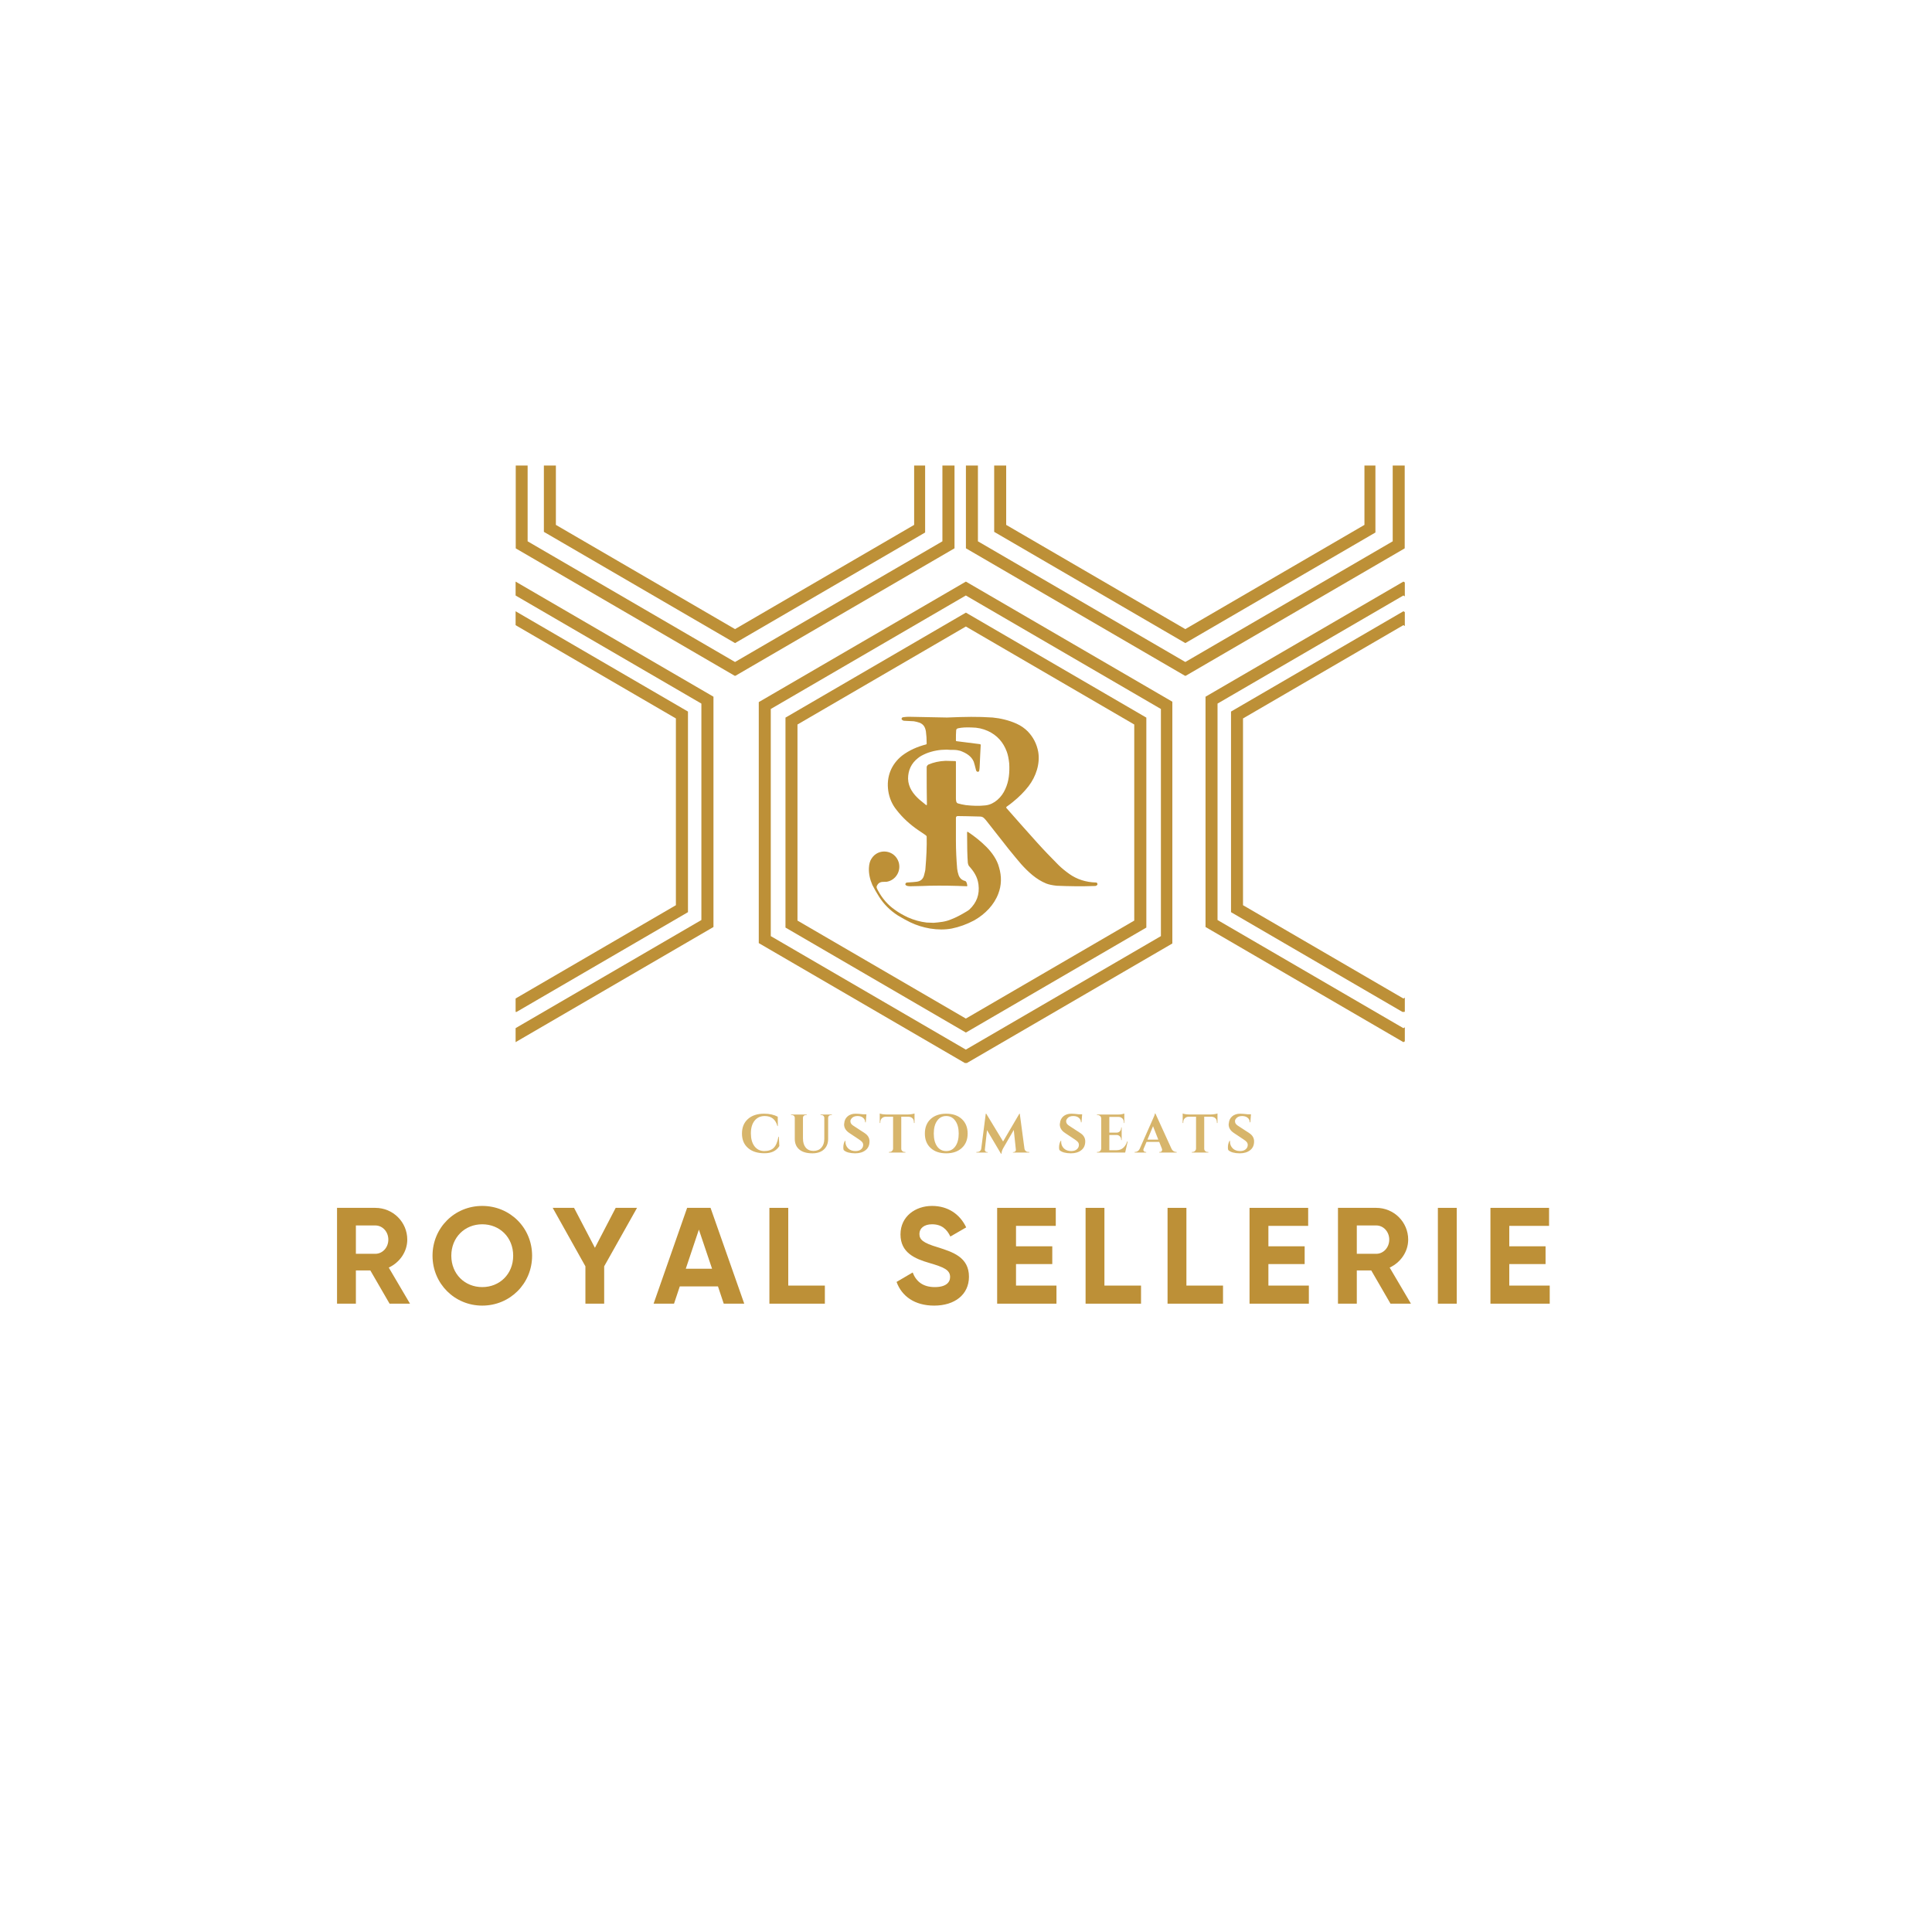 <svg version="1.0" preserveAspectRatio="xMidYMid meet" height="500" viewBox="0 0 375 375" zoomAndPan="magnify" width="500" xmlns:xlink="http://www.w3.org/1999/xlink" xmlns="http://www.w3.org/2000/svg"><defs><clipPath id="c89c013e6c"><path clip-rule="nonzero" d="M 168.551 139.078 L 213.078 139.078 L 213.078 180.469 L 168.551 180.469 Z M 168.551 139.078"></path></clipPath><clipPath id="8ca2ba8c30"><path clip-rule="nonzero" d="M 147.277 112.887 L 227.551 112.887 L 227.551 206.328 L 147.277 206.328 Z M 147.277 112.887"></path></clipPath><clipPath id="f400297a13"><path clip-rule="nonzero" d="M 187.477 112.887 L 227.68 136.277 L 227.68 183.055 L 187.477 206.445 L 147.277 183.055 L 147.277 136.277 Z M 187.477 112.887"></path></clipPath><clipPath id="e6e8301f1f"><path clip-rule="nonzero" d="M 152.461 118.91 L 222.504 118.91 L 222.504 200.418 L 152.461 200.418 Z M 152.461 118.91"></path></clipPath><clipPath id="262d4fb22a"><path clip-rule="nonzero" d="M 187.48 118.91 L 222.504 139.289 L 222.504 180.039 L 187.48 200.418 L 152.461 180.039 L 152.461 139.289 Z M 187.48 118.91"></path></clipPath><clipPath id="0ec56228c9"><path clip-rule="nonzero" d="M 233.992 112.887 L 310.812 112.887 L 310.812 202.281 L 233.992 202.281 Z M 233.992 112.887"></path></clipPath><clipPath id="568041d6fd"><path clip-rule="nonzero" d="M 272.402 112.887 L 310.812 135.23 L 310.812 179.93 L 272.402 202.281 L 233.992 179.93 L 233.992 135.23 Z M 272.402 112.887"></path></clipPath><clipPath id="8bd0e7c044"><path clip-rule="nonzero" d="M 238.938 118.645 L 305.863 118.645 L 305.863 196.406 L 238.938 196.406 Z M 238.938 118.645"></path></clipPath><clipPath id="3e4f2f102b"><path clip-rule="nonzero" d="M 272.402 118.645 L 305.863 138.113 L 305.863 177.051 L 272.402 196.523 L 238.938 177.051 L 238.938 138.113 Z M 272.402 118.645"></path></clipPath><clipPath id="9693c02312"><path clip-rule="nonzero" d="M 187.484 32.082 L 272.672 32.082 L 272.672 131.168 L 187.484 131.168 Z M 187.484 32.082"></path></clipPath><clipPath id="0e2f49e43c"><path clip-rule="nonzero" d="M 230.078 32.082 L 272.672 56.863 L 272.672 106.426 L 230.078 131.211 L 187.484 106.426 L 187.484 56.863 Z M 230.078 32.082"></path></clipPath><clipPath id="a893d22ada"><path clip-rule="nonzero" d="M 192.969 38.469 L 266.969 38.469 L 266.969 124.824 L 192.969 124.824 Z M 192.969 38.469"></path></clipPath><clipPath id="c1260670ac"><path clip-rule="nonzero" d="M 230.074 38.469 L 267.184 60.055 L 267.184 103.234 L 230.074 124.824 L 192.969 103.234 L 192.969 60.055 Z M 230.074 38.469"></path></clipPath><clipPath id="f4f1bc9bc4"><path clip-rule="nonzero" d="M 272.676 63.285 L 375 63.285 L 375 221.363 L 272.676 221.363 Z M 272.676 63.285"></path></clipPath><clipPath id="6dc99fe86a"><path clip-rule="nonzero" d="M 61.66 112.887 L 138.484 112.887 L 138.484 202.281 L 61.66 202.281 Z M 61.66 112.887"></path></clipPath><clipPath id="489a9caae2"><path clip-rule="nonzero" d="M 100.074 112.887 L 138.484 135.23 L 138.484 179.93 L 100.074 202.281 L 61.66 179.93 L 61.66 135.23 Z M 100.074 112.887"></path></clipPath><clipPath id="411bbede02"><path clip-rule="nonzero" d="M 66.609 118.645 L 133.535 118.645 L 133.535 196.406 L 66.609 196.406 Z M 66.609 118.645"></path></clipPath><clipPath id="72934113bd"><path clip-rule="nonzero" d="M 100.074 118.645 L 133.535 138.113 L 133.535 177.051 L 100.074 196.523 L 66.609 177.051 L 66.609 138.113 Z M 100.074 118.645"></path></clipPath><clipPath id="d828dffb07"><path clip-rule="nonzero" d="M 100.082 32.082 L 185.27 32.082 L 185.27 131.168 L 100.082 131.168 Z M 100.082 32.082"></path></clipPath><clipPath id="9dafdfc943"><path clip-rule="nonzero" d="M 142.676 32.082 L 185.27 56.863 L 185.27 106.426 L 142.676 131.211 L 100.082 106.426 L 100.082 56.863 Z M 142.676 32.082"></path></clipPath><clipPath id="a7e9beda99"><path clip-rule="nonzero" d="M 105.566 38.469 L 179.566 38.469 L 179.566 124.824 L 105.566 124.824 Z M 105.566 38.469"></path></clipPath><clipPath id="184b62673c"><path clip-rule="nonzero" d="M 142.676 38.469 L 179.781 60.055 L 179.781 103.234 L 142.676 124.824 L 105.566 103.234 L 105.566 60.055 Z M 142.676 38.469"></path></clipPath><clipPath id="f3b9325cbf"><path clip-rule="nonzero" d="M 61.66 0 L 288.355 0 L 288.355 90.355 L 61.66 90.355 Z M 61.66 0"></path></clipPath><clipPath id="ab71cea45e"><path clip-rule="nonzero" d="M 0 63.285 L 100.078 63.285 L 100.078 221.363 L 0 221.363 Z M 0 63.285"></path></clipPath></defs><rect fill-opacity="1" height="450" y="-37.5" fill="#ffffff" width="450" x="-37.5"></rect><rect fill-opacity="1" height="450" y="-37.5" fill="#ffffff" width="450" x="-37.5"></rect><g clip-path="url(#c89c013e6c)"><path fill-rule="evenodd" fill-opacity="1" d="M 183.762 145.504 C 182.367 145.504 181.066 145.742 179.816 146.227 C 179.145 146.516 178.566 146.805 178.184 147.141 C 176.883 148.156 176.254 149.508 176.254 151.152 C 176.305 152.844 177.266 154.148 178.469 155.207 L 179.77 156.273 C 179.816 156.273 179.816 156.273 179.816 156.273 C 179.816 156.273 179.867 156.273 179.867 156.223 C 179.914 156.223 179.914 156.223 179.914 156.223 C 179.867 154.051 179.867 151.633 179.867 148.93 C 179.867 148.785 179.914 148.688 179.961 148.641 C 180.012 148.547 180.109 148.449 180.199 148.402 C 181.211 147.965 182.32 147.727 183.523 147.676 C 184.148 147.676 184.773 147.727 185.445 147.727 C 185.496 147.727 185.543 147.773 185.543 147.867 C 185.543 150.039 185.543 152.406 185.543 154.871 C 185.543 155.207 185.543 155.84 185.926 155.938 C 186.359 156.078 186.891 156.176 187.469 156.273 C 188.77 156.418 190.066 156.465 191.316 156.32 C 193 156.125 194.445 154.727 195.117 153.18 C 195.844 151.633 195.984 149.945 195.891 148.207 C 195.793 147.289 195.648 146.516 195.41 145.887 C 194.734 144.055 193.531 142.699 191.75 141.883 C 190.789 141.445 189.73 141.203 188.574 141.203 C 187.52 141.156 186.699 141.203 186.023 141.348 C 185.738 141.395 185.59 141.543 185.59 141.785 C 185.543 142.312 185.543 142.941 185.543 143.715 C 185.543 143.812 185.59 143.859 185.641 143.859 L 190.215 144.438 C 190.305 144.438 190.355 144.535 190.355 144.633 C 190.305 145.742 190.215 147.051 190.164 148.547 C 190.164 148.93 190.117 149.27 190.066 149.605 C 190.02 149.754 189.922 149.801 189.824 149.801 C 189.781 149.801 189.781 149.801 189.73 149.801 C 189.586 149.754 189.488 149.656 189.441 149.461 C 189.25 148.688 189.105 148.156 189.008 147.867 C 188.574 146.758 187.469 146.129 186.41 145.742 C 186.074 145.645 185.641 145.551 185.062 145.551 C 184.629 145.551 184.195 145.551 183.762 145.504 Z M 205.418 167.863 C 206.043 168.488 206.766 169.07 207.582 169.652 C 209.027 170.668 210.758 171.246 212.73 171.293 C 212.926 171.293 213.02 171.438 213.02 171.68 C 212.926 171.871 212.73 171.969 212.539 171.969 C 209.895 172.066 207.391 172.02 205.082 171.922 C 204.215 171.824 203.539 171.68 203.059 171.484 C 201.137 170.711 199.547 169.215 198.199 167.719 C 197.621 167.039 196.805 166.078 195.793 164.82 C 195.695 164.676 194.25 162.84 191.465 159.316 C 191.316 159.121 191.129 158.926 190.934 158.738 C 190.887 158.688 190.789 158.641 190.598 158.543 C 190.5 158.543 190.402 158.492 190.258 158.492 C 188.336 158.445 186.891 158.398 185.879 158.398 C 185.688 158.398 185.543 158.543 185.543 158.738 C 185.543 159.316 185.543 160.812 185.543 163.133 C 185.543 165.062 185.641 166.898 185.785 168.637 C 185.836 169.023 185.926 169.457 186.074 169.895 C 186.266 170.375 186.555 170.711 187.035 170.906 C 187.227 170.953 187.371 171.004 187.422 171.051 C 187.469 171.051 187.52 171.102 187.52 171.148 C 187.66 171.344 187.707 171.582 187.758 171.922 C 187.758 171.969 187.707 172.02 187.66 172.02 C 185.352 171.922 182.848 171.871 180.348 171.922 C 179.867 171.969 178.664 171.969 176.738 172.02 C 176.305 172.02 176.016 171.969 175.824 171.824 C 175.773 171.777 175.773 171.727 175.727 171.68 C 175.727 171.438 175.871 171.293 176.113 171.293 C 176.93 171.246 177.555 171.195 177.895 171.148 C 178.711 171.051 179.195 170.617 179.383 169.797 C 179.531 169.262 179.625 168.828 179.625 168.586 C 179.816 166.363 179.914 164.289 179.867 162.406 C 179.867 162.309 179.816 162.211 179.676 162.117 C 179.195 161.781 178.711 161.441 178.184 161.102 C 176.641 160.039 175.199 158.738 174.043 157.238 C 173.129 156.125 172.602 154.824 172.406 153.473 C 172.023 150.77 172.984 148.352 175.102 146.66 C 176.5 145.602 178.086 144.922 179.77 144.488 C 179.816 144.488 179.867 144.391 179.867 144.34 C 179.867 143.473 179.816 142.652 179.719 141.973 C 179.578 141.156 179.285 140.621 178.52 140.285 C 178.086 140.141 177.699 140.043 177.363 139.996 C 176.254 139.945 175.633 139.898 175.438 139.898 C 175.246 139.852 175.102 139.754 175.004 139.609 C 174.957 139.465 175.055 139.32 175.199 139.223 C 175.199 139.223 175.246 139.223 175.246 139.223 C 175.582 139.176 175.918 139.125 176.352 139.125 C 178.855 139.176 181.309 139.223 183.812 139.27 C 187.422 139.125 189.73 139.078 192.664 139.27 C 194.207 139.418 195.844 139.801 197.332 140.477 C 198.199 140.867 198.922 141.395 199.496 141.973 C 200.559 143.086 201.234 144.391 201.52 145.938 C 201.906 148.254 201.086 150.719 199.641 152.602 C 198.777 153.715 197.766 154.727 196.562 155.691 C 196.273 155.938 195.891 156.223 195.41 156.562 C 195.312 156.66 195.262 156.754 195.359 156.852 C 197.094 158.832 199.062 161.055 201.277 163.516 C 202.625 165.012 204.02 166.461 205.418 167.863 Z M 180.543 180.23 C 179.145 179.988 177.895 179.598 176.688 179.02 C 175.918 178.637 175.102 178.199 174.234 177.668 C 172.742 176.699 171.539 175.496 170.625 174.047 C 170.145 173.273 169.711 172.547 169.328 171.777 C 168.844 170.668 168.605 169.555 168.656 168.445 C 168.699 167.719 168.844 167.137 169.133 166.703 C 170.438 164.531 173.656 164.918 174.426 167.332 C 174.957 169.07 173.852 170.855 172.121 171.148 C 171.734 171.195 171.203 171.102 170.82 171.293 C 170.578 171.391 170.387 171.582 170.242 171.871 C 170.047 172.207 170.191 172.402 170.387 172.793 C 171.203 174.336 172.309 175.641 173.707 176.602 C 174.426 177.137 175.293 177.621 176.207 178.055 C 177.414 178.586 178.613 178.922 179.867 179.066 C 180.348 179.066 180.781 179.117 181.211 179.117 C 181.793 179.066 182.367 179.02 182.945 178.922 C 183.523 178.824 184.055 178.684 184.629 178.441 C 185.641 178.055 186.602 177.523 187.566 176.945 C 187.855 176.797 188 176.652 188.141 176.559 C 189.586 175.203 190.164 173.613 189.922 171.68 C 189.73 170.18 189.008 169.121 188.047 168.055 C 187.949 167.91 187.902 167.719 187.855 167.477 C 187.758 166.27 187.707 164.289 187.707 161.488 C 187.707 161.488 187.707 161.488 187.758 161.488 C 187.758 161.441 187.805 161.441 187.902 161.488 C 189.203 162.359 190.402 163.32 191.465 164.387 C 192.52 165.449 193.531 166.852 193.914 168.348 C 194.445 170.133 194.398 171.824 193.77 173.469 C 192.953 175.641 191.223 177.426 189.105 178.637 C 187.66 179.406 186.172 179.938 184.727 180.23 C 183.426 180.469 182.031 180.469 180.543 180.23 Z M 180.543 180.23" fill="#bd9037"></path></g><g clip-path="url(#8ca2ba8c30)"><g clip-path="url(#f400297a13)"><path stroke-miterlimit="4" stroke-opacity="1" stroke-width="7.434" stroke="#bd9037" d="M 64.101 0.001 L 128.207 37.299 L 128.207 111.888 L 64.101 149.185 L 0.001 111.888 L 0.001 37.299 Z M 64.101 0.001" stroke-linejoin="miter" fill="none" transform="matrix(0.627, 0, 0, 0.627, 147.276, 112.886)" stroke-linecap="butt"></path></g></g><g clip-path="url(#e6e8301f1f)"><g clip-path="url(#262d4fb22a)"><path stroke-miterlimit="4" stroke-opacity="1" stroke-width="7.434" stroke="#bd9037" d="M 55.845 0 L 111.691 32.496 L 111.691 97.473 L 55.845 129.969 L 0.004 97.473 L 0.004 32.496 Z M 55.845 0" stroke-linejoin="miter" fill="none" transform="matrix(0.627, 0, 0, 0.627, 152.458, 118.91)" stroke-linecap="butt"></path></g></g><g clip-path="url(#0ec56228c9)"><g clip-path="url(#568041d6fd)"><path stroke-miterlimit="4" stroke-opacity="1" stroke-width="7.434" stroke="#bd9037" d="M 61.249 0.003 L 122.496 35.632 L 122.496 106.907 L 61.249 142.547 L 0.002 106.907 L 0.002 35.632 Z M 61.249 0.003" stroke-linejoin="miter" fill="none" transform="matrix(0.627, 0, 0, 0.627, 233.991, 112.885)" stroke-linecap="butt"></path></g></g><g clip-path="url(#8bd0e7c044)"><g clip-path="url(#3e4f2f102b)"><path stroke-miterlimit="4" stroke-opacity="1" stroke-width="7.434" stroke="#bd9037" d="M 53.359 0.002 L 106.715 31.045 L 106.715 93.133 L 53.359 124.183 L -0.002 93.133 L -0.002 31.045 Z M 53.359 0.002" stroke-linejoin="miter" fill="none" transform="matrix(0.627, 0, 0, 0.627, 238.939, 118.644)" stroke-linecap="butt"></path></g></g><g clip-path="url(#9693c02312)"><g clip-path="url(#0e2f49e43c)"><path stroke-miterlimit="4" stroke-opacity="1" stroke-width="7.434" stroke="#bd9037" d="M 67.918 0.001 L 135.836 39.516 L 135.836 118.546 L 67.918 158.067 L 0 118.546 L 0 39.516 Z M 67.918 0.001" stroke-linejoin="miter" fill="none" transform="matrix(0.627, 0, 0, 0.627, 187.484, 32.081)" stroke-linecap="butt"></path></g></g><g clip-path="url(#a893d22ada)"><g clip-path="url(#c1260670ac)"><path stroke-miterlimit="4" stroke-opacity="1" stroke-width="7.434" stroke="#bd9037" d="M 59.165 0.005 L 118.338 34.425 L 118.338 103.277 L 59.165 137.703 L -0.001 103.277 L -0.001 34.425 Z M 59.165 0.005" stroke-linejoin="miter" fill="none" transform="matrix(0.627, 0, 0, 0.627, 192.97, 38.466)" stroke-linecap="butt"></path></g></g><g clip-path="url(#f4f1bc9bc4)"><path fill-rule="nonzero" fill-opacity="1" d="M 272.676 63.285 L 389.227 63.285 L 389.227 221.27 L 272.676 221.27 Z M 272.676 63.285" fill="#ffffff"></path></g><g clip-path="url(#6dc99fe86a)"><g clip-path="url(#489a9caae2)"><path stroke-miterlimit="4" stroke-opacity="1" stroke-width="7.434" stroke="#bd9037" d="M 61.251 0.003 L 122.498 35.632 L 122.498 106.907 L 61.251 142.547 L -0.002 106.907 L -0.002 35.632 Z M 61.251 0.003" stroke-linejoin="miter" fill="none" transform="matrix(0.627, 0, 0, 0.627, 61.662, 112.885)" stroke-linecap="butt"></path></g></g><g clip-path="url(#411bbede02)"><g clip-path="url(#72934113bd)"><path stroke-miterlimit="4" stroke-opacity="1" stroke-width="7.434" stroke="#bd9037" d="M 53.361 0.002 L 106.716 31.045 L 106.716 93.133 L 53.361 124.183 L -0 93.133 L -0 31.045 Z M 53.361 0.002" stroke-linejoin="miter" fill="none" transform="matrix(0.627, 0, 0, 0.627, 66.61, 118.644)" stroke-linecap="butt"></path></g></g><g clip-path="url(#d828dffb07)"><g clip-path="url(#9dafdfc943)"><path stroke-miterlimit="4" stroke-opacity="1" stroke-width="7.434" stroke="#bd9037" d="M 67.92 0.001 L 135.838 39.516 L 135.838 118.546 L 67.92 158.067 L 0.002 118.546 L 0.002 39.516 Z M 67.92 0.001" stroke-linejoin="miter" fill="none" transform="matrix(0.627, 0, 0, 0.627, 100.081, 32.081)" stroke-linecap="butt"></path></g></g><g clip-path="url(#a7e9beda99)"><g clip-path="url(#184b62673c)"><path stroke-miterlimit="4" stroke-opacity="1" stroke-width="7.434" stroke="#bd9037" d="M 59.173 0.005 L 118.34 34.425 L 118.34 103.277 L 59.173 137.703 L 0.001 103.277 L 0.001 34.425 Z M 59.173 0.005" stroke-linejoin="miter" fill="none" transform="matrix(0.627, 0, 0, 0.627, 105.566, 38.466)" stroke-linecap="butt"></path></g></g><g clip-path="url(#f3b9325cbf)"><path fill-rule="nonzero" fill-opacity="1" d="M 61.66 -26.195 L 288.387 -26.195 L 288.387 90.355 L 61.66 90.355 Z M 61.66 -26.195" fill="#ffffff"></path></g><g clip-path="url(#ab71cea45e)"><path fill-rule="nonzero" fill-opacity="1" d="M -16.473 63.285 L 100.078 63.285 L 100.078 221.27 L -16.473 221.27 Z M -16.473 63.285" fill="#ffffff"></path></g><path fill-rule="nonzero" fill-opacity="1" d="M 75.617 253.043 L 79.582 253.043 L 75.457 246.035 C 77.594 245.047 79.051 242.941 79.051 240.613 C 79.051 237.195 76.281 234.445 72.848 234.445 L 65.418 234.445 L 65.418 253.043 L 69.078 253.043 L 69.078 246.586 L 71.879 246.586 Z M 69.078 237.859 L 72.848 237.859 C 74.242 237.859 75.375 239.059 75.375 240.613 C 75.375 242.148 74.242 243.363 72.848 243.363 L 69.078 243.363 Z M 69.078 237.859" fill="#bd9037"></path><path fill-rule="nonzero" fill-opacity="1" d="M 93.602 253.418 C 98.977 253.418 103.281 249.16 103.281 243.734 C 103.281 238.297 98.977 234.07 93.602 234.07 C 88.246 234.07 83.953 238.297 83.953 243.734 C 83.953 249.16 88.246 253.418 93.602 253.418 Z M 93.602 249.824 C 90.234 249.824 87.598 247.297 87.598 243.734 C 87.598 240.16 90.234 237.633 93.602 237.633 C 96.984 237.633 99.609 240.16 99.609 243.734 C 99.609 247.297 96.984 249.824 93.602 249.824 Z M 93.602 249.824" fill="#bd9037"></path><path fill-rule="nonzero" fill-opacity="1" d="M 123.648 234.445 L 119.504 234.445 L 115.473 242.199 L 111.426 234.445 L 107.281 234.445 L 113.629 245.793 L 113.629 253.043 L 117.27 253.043 L 117.27 245.793 Z M 123.648 234.445" fill="#bd9037"></path><path fill-rule="nonzero" fill-opacity="1" d="M 140.477 253.043 L 144.457 253.043 L 137.918 234.445 L 133.371 234.445 L 126.863 253.043 L 130.828 253.043 L 131.945 249.691 L 139.359 249.691 Z M 133.109 246.262 L 135.652 238.668 L 138.211 246.262 Z M 133.109 246.262" fill="#bd9037"></path><path fill-rule="nonzero" fill-opacity="1" d="M 153 249.531 L 153 234.445 L 149.34 234.445 L 149.34 253.043 L 160.105 253.043 L 160.105 249.531 Z M 153 249.531" fill="#bd9037"></path><path fill-rule="nonzero" fill-opacity="1" d="M 181.324 253.418 C 185.289 253.418 188.074 251.297 188.074 247.816 C 188.074 244.012 184.934 243.023 181.988 242.086 C 179.172 241.242 178.457 240.629 178.457 239.496 C 178.457 238.426 179.363 237.633 180.902 237.633 C 182.781 237.633 183.801 238.605 184.465 240.012 L 187.539 238.234 C 186.293 235.625 183.961 234.07 180.902 234.07 C 177.715 234.07 174.785 236.078 174.785 239.594 C 174.785 243.137 177.551 244.32 180.402 245.145 C 183.152 245.953 184.414 246.473 184.414 247.863 C 184.414 248.898 183.637 249.824 181.438 249.824 C 179.121 249.824 177.809 248.707 177.148 246.988 L 174.023 248.82 C 175.027 251.586 177.52 253.418 181.324 253.418 Z M 181.324 253.418" fill="#bd9037"></path><path fill-rule="nonzero" fill-opacity="1" d="M 197.207 249.531 L 197.207 245.355 L 204.246 245.355 L 204.246 241.906 L 197.207 241.906 L 197.207 237.941 L 204.926 237.941 L 204.926 234.445 L 193.547 234.445 L 193.547 253.043 L 205.059 253.043 L 205.059 249.531 Z M 197.207 249.531" fill="#bd9037"></path><path fill-rule="nonzero" fill-opacity="1" d="M 214.367 249.531 L 214.367 234.445 L 210.711 234.445 L 210.711 253.043 L 221.473 253.043 L 221.473 249.531 Z M 214.367 249.531" fill="#bd9037"></path><path fill-rule="nonzero" fill-opacity="1" d="M 230.281 249.531 L 230.281 234.445 L 226.621 234.445 L 226.621 253.043 L 237.387 253.043 L 237.387 249.531 Z M 230.281 249.531" fill="#bd9037"></path><path fill-rule="nonzero" fill-opacity="1" d="M 246.195 249.531 L 246.195 245.355 L 253.234 245.355 L 253.234 241.906 L 246.195 241.906 L 246.195 237.941 L 253.914 237.941 L 253.914 234.445 L 242.535 234.445 L 242.535 253.043 L 254.047 253.043 L 254.047 249.531 Z M 246.195 249.531" fill="#bd9037"></path><path fill-rule="nonzero" fill-opacity="1" d="M 269.895 253.043 L 273.863 253.043 L 269.734 246.035 C 271.871 245.047 273.328 242.941 273.328 240.613 C 273.328 237.195 270.559 234.445 267.129 234.445 L 259.699 234.445 L 259.699 253.043 L 263.355 253.043 L 263.355 246.586 L 266.156 246.586 Z M 263.355 237.859 L 267.129 237.859 C 268.52 237.859 269.652 239.059 269.652 240.613 C 269.652 242.148 268.52 243.363 267.129 243.363 L 263.355 243.363 Z M 263.355 237.859" fill="#bd9037"></path><path fill-rule="nonzero" fill-opacity="1" d="M 279.09 234.445 L 279.09 253.043 L 282.75 253.043 L 282.75 234.445 Z M 279.09 234.445" fill="#bd9037"></path><path fill-rule="nonzero" fill-opacity="1" d="M 292.949 249.531 L 292.949 245.355 L 299.992 245.355 L 299.992 241.906 L 292.949 241.906 L 292.949 237.941 L 300.672 237.941 L 300.672 234.445 L 289.293 234.445 L 289.293 253.043 L 300.801 253.043 L 300.801 249.531 Z M 292.949 249.531" fill="#bd9037"></path><path fill-rule="nonzero" fill-opacity="1" d="M 148.371 223.844 C 147.02 223.844 145.957 223.504 145.18 222.82 C 144.406 222.141 144.016 221.211 144.016 220.023 C 144.016 218.836 144.395 217.898 145.164 217.207 C 145.93 216.516 146.98 216.168 148.32 216.168 C 149.344 216.168 150.223 216.363 150.961 216.75 L 150.977 218.566 L 150.895 218.566 C 150.539 217.27 149.719 216.621 148.434 216.621 C 147.602 216.621 146.945 216.926 146.461 217.527 C 145.984 218.125 145.746 218.945 145.746 219.988 C 145.746 221.027 145.973 221.852 146.43 222.465 C 146.891 223.082 147.516 223.402 148.305 223.422 C 149.121 223.422 149.746 223.219 150.168 222.805 C 150.609 222.387 150.914 221.664 151.09 220.637 L 151.172 220.637 L 151.27 222.449 C 150.691 223.391 149.73 223.852 148.371 223.844 Z M 148.371 223.844" fill="#d7b56b"></path><path fill-rule="nonzero" fill-opacity="1" d="M 161.469 216.43 L 161.293 216.43 C 161.141 216.43 161.008 216.477 160.902 216.574 C 160.809 216.672 160.75 216.793 160.742 216.93 L 160.742 221.043 C 160.742 221.906 160.473 222.59 159.934 223.098 C 159.391 223.605 158.645 223.859 157.699 223.859 C 156.586 223.859 155.73 223.613 155.141 223.113 C 154.559 222.621 154.266 221.934 154.266 221.059 L 154.266 216.961 C 154.254 216.746 154.156 216.59 153.977 216.492 C 153.887 216.453 153.797 216.43 153.699 216.43 L 153.539 216.43 L 153.539 216.332 L 156.582 216.332 L 156.582 216.43 L 156.402 216.43 C 156.25 216.43 156.121 216.477 156.016 216.574 C 155.906 216.672 155.855 216.793 155.855 216.93 L 155.855 220.961 C 155.855 221.719 156.031 222.312 156.387 222.742 C 156.754 223.176 157.254 223.391 157.895 223.391 C 158.539 223.391 159.047 223.188 159.414 222.773 C 159.793 222.363 159.984 221.809 159.996 221.105 L 159.996 216.93 C 159.973 216.734 159.875 216.59 159.707 216.492 C 159.617 216.453 159.527 216.43 159.43 216.43 L 159.27 216.43 L 159.27 216.332 L 161.469 216.332 Z M 161.469 216.43" fill="#d7b56b"></path><path fill-rule="nonzero" fill-opacity="1" d="M 163.688 222.727 C 163.688 222.219 163.793 221.785 164.012 221.43 L 164.109 221.43 C 164.098 221.488 164.094 221.543 164.094 221.609 C 164.094 222.094 164.262 222.523 164.609 222.887 C 164.969 223.242 165.445 223.422 166.051 223.422 C 166.512 223.422 166.879 223.309 167.137 223.082 C 167.402 222.855 167.543 222.57 167.543 222.223 C 167.543 222.02 167.477 221.836 167.348 221.672 C 167.219 221.512 167 221.332 166.699 221.141 L 164.871 219.926 C 164.18 219.473 163.836 218.914 163.836 218.242 C 163.836 218.168 163.844 218.094 163.867 218.031 C 163.906 217.473 164.125 217.023 164.516 216.688 C 164.902 216.344 165.426 216.168 166.086 216.168 C 166.461 216.168 166.934 216.211 167.508 216.281 L 168.172 216.281 L 168.043 217.836 L 167.93 217.836 C 167.93 217.473 167.793 217.18 167.523 216.961 C 167.254 216.734 166.895 216.621 166.441 216.621 C 165.898 216.621 165.504 216.793 165.258 217.125 C 165.129 217.285 165.062 217.449 165.062 217.609 C 165.062 217.773 165.098 217.914 165.16 218.031 C 165.258 218.219 165.473 218.41 165.809 218.613 L 167.816 219.926 C 168.453 220.336 168.77 220.875 168.77 221.543 C 168.77 222.289 168.512 222.863 167.996 223.258 C 167.484 223.66 166.812 223.859 165.973 223.859 C 165.492 223.859 165.051 223.801 164.645 223.695 C 164.242 223.578 163.949 223.418 163.754 223.211 C 163.707 223.082 163.688 222.918 163.688 222.727 Z M 163.688 222.727" fill="#d7b56b"></path><path fill-rule="nonzero" fill-opacity="1" d="M 174.934 216.75 L 174.934 222.953 C 174.934 223.137 175 223.293 175.129 223.422 C 175.258 223.543 175.41 223.598 175.598 223.598 L 175.727 223.598 L 175.742 223.711 L 172.539 223.711 L 172.539 223.598 L 172.668 223.598 C 172.836 223.598 172.992 223.543 173.121 223.422 C 173.258 223.293 173.336 223.141 173.348 222.969 L 173.348 216.75 L 171.922 216.75 C 171.598 216.766 171.34 216.875 171.145 217.074 C 170.961 217.27 170.871 217.523 170.871 217.836 L 170.871 217.965 L 170.758 217.965 L 170.758 216.121 C 171.047 216.242 171.461 216.309 172.004 216.316 L 176.262 216.316 C 176.477 216.316 176.715 216.293 176.973 216.25 C 177.23 216.211 177.41 216.164 177.508 216.121 L 177.508 217.965 L 177.395 217.965 L 177.395 217.836 C 177.395 217.395 177.23 217.082 176.91 216.898 C 176.746 216.812 176.555 216.766 176.344 216.75 Z M 174.934 216.75" fill="#d7b56b"></path><path fill-rule="nonzero" fill-opacity="1" d="M 180.633 217.207 C 181.383 216.516 182.395 216.168 183.66 216.168 C 184.93 216.168 185.941 216.516 186.688 217.207 C 187.438 217.898 187.82 218.836 187.82 220.023 C 187.82 221.199 187.438 222.133 186.688 222.82 C 185.941 223.516 184.93 223.859 183.66 223.859 C 182.395 223.859 181.383 223.516 180.633 222.82 C 179.887 222.133 179.516 221.199 179.516 220.023 C 179.516 218.836 179.887 217.898 180.633 217.207 Z M 181.895 222.516 C 182.324 223.121 182.914 223.422 183.66 223.422 C 184.402 223.422 184.992 223.121 185.422 222.516 C 185.863 221.898 186.086 221.07 186.086 220.023 C 186.086 218.977 185.863 218.152 185.422 217.547 C 184.992 216.93 184.402 216.621 183.66 216.621 C 182.914 216.621 182.324 216.93 181.895 217.547 C 181.461 218.152 181.246 218.977 181.246 220.023 C 181.246 221.07 181.461 221.898 181.895 222.516 Z M 181.895 222.516" fill="#d7b56b"></path><path fill-rule="nonzero" fill-opacity="1" d="M 199.605 223.598 L 199.785 223.598 L 199.785 223.711 L 196.609 223.711 L 196.609 223.617 L 196.773 223.617 C 196.891 223.605 196.992 223.559 197.082 223.469 C 197.164 223.383 197.199 223.285 197.18 223.164 L 196.773 219.324 L 194.781 222.758 C 194.523 223.191 194.395 223.578 194.395 223.922 L 194.281 223.922 L 191.578 219.359 L 191.156 223.164 C 191.145 223.285 191.18 223.391 191.27 223.484 C 191.355 223.574 191.457 223.617 191.578 223.617 L 191.723 223.617 L 191.723 223.711 L 189.52 223.711 L 189.52 223.598 L 189.699 223.598 C 189.895 223.598 190.059 223.543 190.199 223.422 C 190.352 223.305 190.438 223.141 190.461 222.938 L 191.336 216.168 L 191.43 216.168 L 194.699 221.559 L 197.859 216.168 L 197.938 216.168 L 198.844 222.938 C 198.879 223.141 198.961 223.305 199.105 223.422 C 199.254 223.543 199.418 223.598 199.605 223.598 Z M 199.605 223.598" fill="#d7b56b"></path><path fill-rule="nonzero" fill-opacity="1" d="M 205.562 222.727 C 205.562 222.219 205.668 221.785 205.887 221.43 L 205.984 221.43 C 205.973 221.488 205.969 221.543 205.969 221.609 C 205.969 222.094 206.137 222.523 206.484 222.887 C 206.84 223.242 207.32 223.422 207.926 223.422 C 208.387 223.422 208.75 223.309 209.012 223.082 C 209.277 222.855 209.414 222.57 209.414 222.223 C 209.414 222.02 209.352 221.836 209.223 221.672 C 209.09 221.512 208.871 221.332 208.574 221.141 L 206.746 219.926 C 206.051 219.473 205.707 218.914 205.707 218.242 C 205.707 218.168 205.715 218.094 205.742 218.031 C 205.781 217.473 206 217.023 206.387 216.688 C 206.777 216.344 207.297 216.168 207.957 216.168 C 208.336 216.168 208.809 216.211 209.383 216.281 L 210.047 216.281 L 209.918 217.836 L 209.805 217.836 C 209.805 217.473 209.668 217.18 209.398 216.961 C 209.129 216.734 208.77 216.621 208.316 216.621 C 207.773 216.621 207.379 216.793 207.133 217.125 C 207.004 217.285 206.938 217.449 206.938 217.609 C 206.938 217.773 206.973 217.914 207.035 218.031 C 207.133 218.219 207.348 218.41 207.684 218.613 L 209.691 219.926 C 210.324 220.336 210.645 220.875 210.645 221.543 C 210.645 222.289 210.387 222.863 209.867 223.258 C 209.359 223.66 208.688 223.859 207.844 223.859 C 207.367 223.859 206.926 223.801 206.52 223.695 C 206.117 223.578 205.82 223.418 205.629 223.211 C 205.582 223.082 205.562 222.918 205.562 222.727 Z M 205.562 222.727" fill="#d7b56b"></path><path fill-rule="nonzero" fill-opacity="1" d="M 213.07 223.598 C 213.25 223.598 213.41 223.535 213.539 223.406 C 213.668 223.277 213.734 223.121 213.75 222.938 L 213.75 217.059 C 213.723 216.879 213.672 216.742 213.586 216.656 C 213.414 216.504 213.238 216.43 213.07 216.43 L 212.922 216.43 L 212.922 216.332 L 216.969 216.332 C 217.312 216.332 217.602 216.309 217.828 216.25 C 218.055 216.199 218.188 216.16 218.23 216.137 L 218.23 217.98 L 218.137 217.965 L 218.137 217.852 C 218.137 217.422 217.973 217.117 217.648 216.93 C 217.488 216.832 217.301 216.785 217.098 216.785 L 215.32 216.785 L 215.32 219.844 L 216.711 219.844 C 216.977 219.844 217.195 219.758 217.359 219.586 C 217.527 219.414 217.617 219.195 217.617 218.938 L 217.617 218.84 L 217.715 218.84 L 217.715 221.285 L 217.617 221.285 L 217.617 221.203 C 217.617 220.945 217.527 220.73 217.359 220.555 C 217.195 220.387 216.988 220.297 216.742 220.297 L 215.32 220.297 L 215.32 223.258 L 216.711 223.258 C 217.215 223.258 217.641 223.113 217.988 222.82 C 218.344 222.523 218.609 222.102 218.781 221.559 L 218.879 221.559 L 218.395 223.711 L 212.922 223.711 L 212.922 223.598 Z M 213.07 223.598" fill="#d7b56b"></path><path fill-rule="nonzero" fill-opacity="1" d="M 228.305 223.598 L 228.387 223.598 L 228.387 223.711 L 225.02 223.711 L 225.02 223.598 L 225.117 223.598 C 225.277 223.598 225.391 223.559 225.457 223.469 C 225.527 223.371 225.57 223.285 225.57 223.195 C 225.57 223.109 225.551 223.023 225.52 222.938 L 225.004 221.641 L 222.543 221.641 L 221.992 222.938 C 221.945 223.031 221.926 223.125 221.926 223.211 C 221.926 223.289 221.965 223.371 222.039 223.469 C 222.125 223.559 222.242 223.598 222.395 223.598 L 222.477 223.598 L 222.477 223.711 L 220.227 223.711 L 220.227 223.598 L 220.324 223.598 C 220.484 223.598 220.648 223.551 220.809 223.453 C 220.973 223.355 221.102 223.211 221.199 223.016 L 223.641 217.496 C 223.973 216.797 224.152 216.34 224.176 216.121 L 224.258 216.121 L 227.398 223 C 227.504 223.207 227.641 223.355 227.801 223.453 C 227.965 223.551 228.129 223.598 228.305 223.598 Z M 222.719 221.203 L 224.824 221.203 L 223.805 218.598 Z M 222.719 221.203" fill="#d7b56b"></path><path fill-rule="nonzero" fill-opacity="1" d="M 233.738 216.75 L 233.738 222.953 C 233.738 223.137 233.801 223.293 233.93 223.422 C 234.062 223.543 234.215 223.598 234.402 223.598 L 234.531 223.598 L 234.547 223.711 L 231.34 223.711 L 231.34 223.598 L 231.469 223.598 C 231.641 223.598 231.793 223.543 231.926 223.422 C 232.062 223.293 232.137 223.141 232.152 222.969 L 232.152 216.75 L 230.727 216.75 C 230.402 216.766 230.145 216.875 229.949 217.074 C 229.762 217.27 229.672 217.523 229.672 217.836 L 229.672 217.965 L 229.559 217.965 L 229.559 216.121 C 229.852 216.242 230.266 216.309 230.809 216.316 L 235.062 216.316 C 235.277 216.316 235.516 216.293 235.777 216.25 C 236.035 216.211 236.215 216.164 236.312 216.121 L 236.312 217.965 L 236.199 217.965 L 236.199 217.836 C 236.199 217.395 236.035 217.082 235.711 216.898 C 235.551 216.812 235.359 216.766 235.145 216.75 Z M 233.738 216.75" fill="#d7b56b"></path><path fill-rule="nonzero" fill-opacity="1" d="M 238.336 222.727 C 238.336 222.219 238.441 221.785 238.656 221.43 L 238.754 221.43 C 238.742 221.488 238.738 221.543 238.738 221.609 C 238.738 222.094 238.91 222.523 239.258 222.887 C 239.613 223.242 240.09 223.422 240.699 223.422 C 241.16 223.422 241.523 223.309 241.781 223.082 C 242.051 222.855 242.188 222.57 242.188 222.223 C 242.188 222.02 242.121 221.836 241.992 221.672 C 241.863 221.512 241.645 221.332 241.344 221.141 L 239.516 219.926 C 238.824 219.473 238.48 218.914 238.48 218.242 C 238.48 218.168 238.488 218.094 238.512 218.031 C 238.555 217.473 238.77 217.023 239.16 216.688 C 239.547 216.344 240.07 216.168 240.73 216.168 C 241.105 216.168 241.578 216.211 242.156 216.281 L 242.816 216.281 L 242.688 217.836 L 242.574 217.836 C 242.574 217.473 242.438 217.18 242.172 216.961 C 241.898 216.734 241.539 216.621 241.086 216.621 C 240.543 216.621 240.152 216.793 239.906 217.125 C 239.773 217.285 239.711 217.449 239.711 217.609 C 239.711 217.773 239.742 217.914 239.809 218.031 C 239.906 218.219 240.117 218.41 240.453 218.613 L 242.461 219.926 C 243.098 220.336 243.418 220.875 243.418 221.543 C 243.418 222.289 243.16 222.863 242.641 223.258 C 242.129 223.66 241.457 223.859 240.617 223.859 C 240.141 223.859 239.699 223.801 239.289 223.695 C 238.891 223.578 238.594 223.418 238.398 223.211 C 238.355 223.082 238.336 222.918 238.336 222.727 Z M 238.336 222.727" fill="#d7b56b"></path></svg>